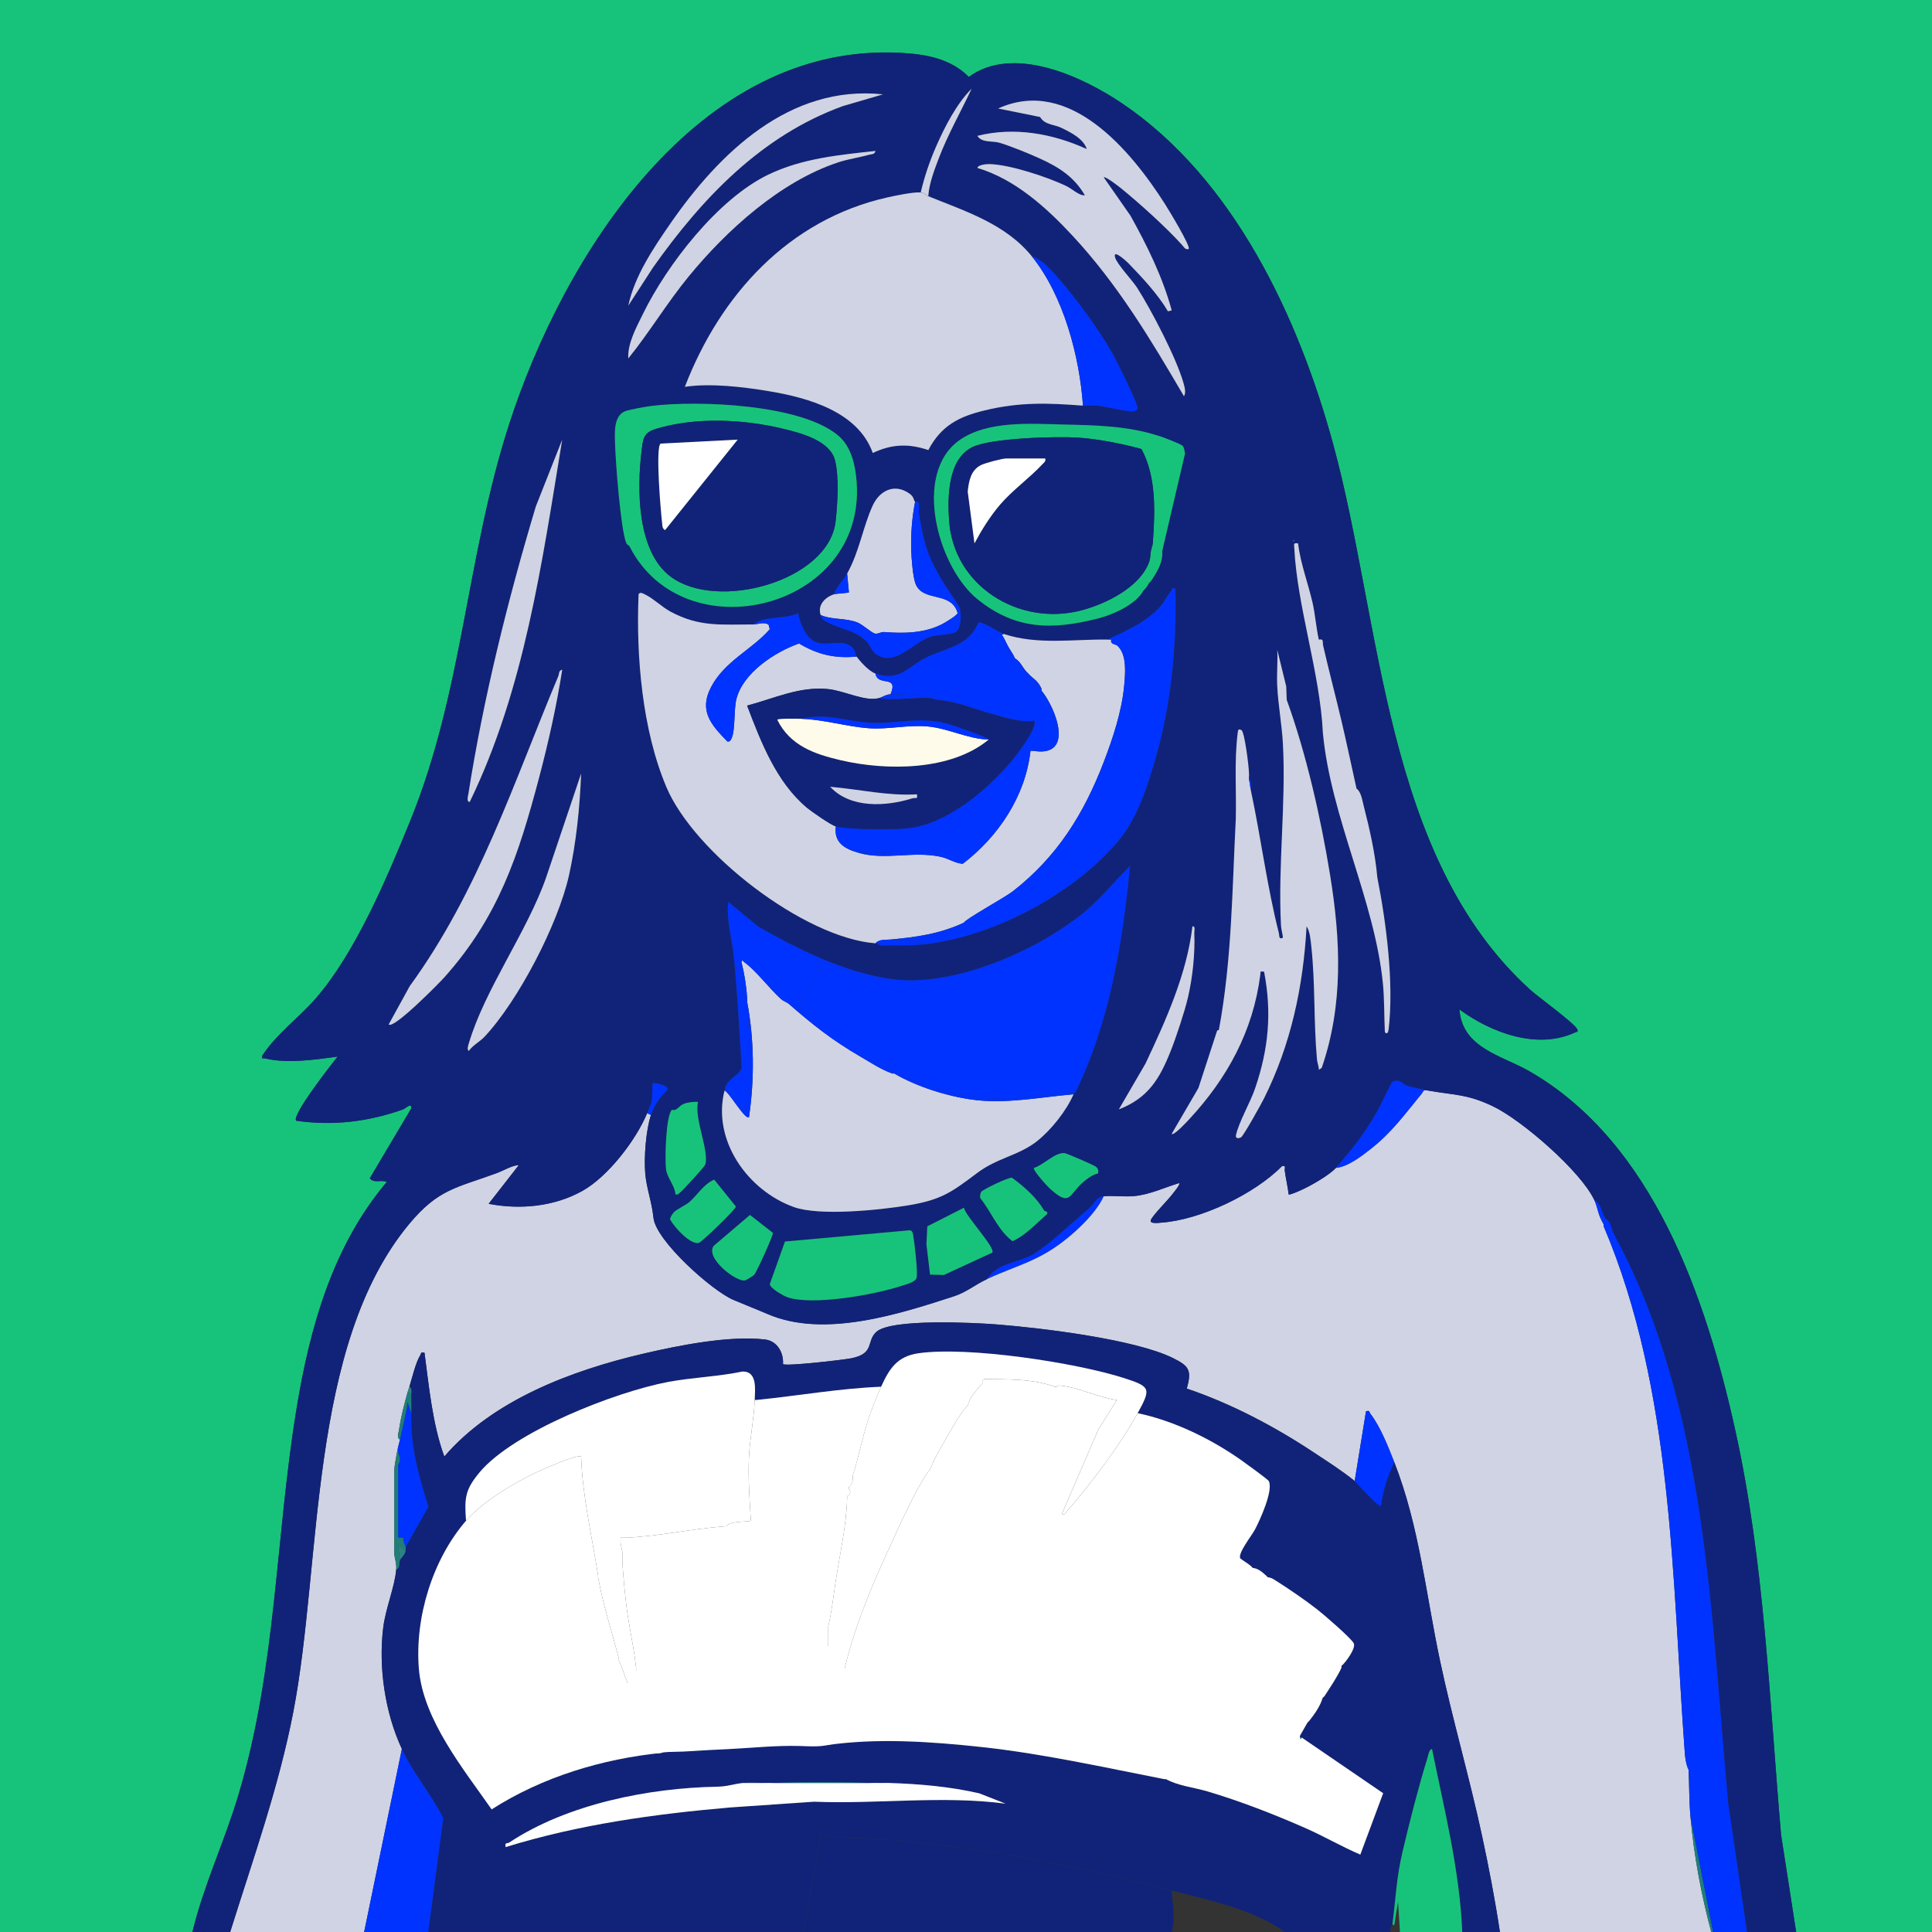<?xml version="1.0" encoding="UTF-8"?><svg id="a" xmlns="http://www.w3.org/2000/svg" width="800" height="800" viewBox="0 0 800 800"><rect x="0" y="0" width="800" height="800" fill="#333333" stroke="none"/><path d="M79.69,800H0V0h800v800h-56.25l-6.24-40.24c-4.89-56.09-6.81-112.64-19-167.72-12.1-54.65-33.96-118.96-85.15-148.44-11.48-6.61-27.86-9.55-29.05-25.64,13.02,9.56,32.14,16.84,47.84,9.55.59-.27,1.49-.12.97-1.33-1.03-2.39-16.25-13.42-19.54-16.41-60.45-54.89-61.43-151.85-81.46-225.57-14.27-52.5-41.11-110.11-87.49-141.42-16.62-11.22-45.11-24.38-63.47-10.94-7.53-7.62-17.79-9.4-28.12-9.97-84.27-4.61-139.85,84.3-162.31,154.08-17.65,54.84-18.99,110.09-40.83,163.85-9.49,23.35-22.63,54.56-39.03,73.47-7.11,8.2-16.24,14.68-22.27,23.83-.26,1.73.26.91,1.17,1.14,9.07,2.24,20.89.5,30.07-.75-2.42,2.93-19.24,24.45-17.19,26.55,15.16,2.21,29.82.43,44.18-4.65,1.25-.44,3.65-3.14,3.47-.44l-17.16,28.92c1.69,2.29,4.81.43,7.01,1.55-22.35,26.46-31.85,60.19-37.36,93.88-8.82,53.89-8.24,107.17-24.14,160.23-5.7,19-14.32,37.16-18.96,56.43Z" fill="#17c37b"/><path d="M457.03,495.31c-2.3,5.28-7.71,10.98-12.09,14.86-13.34,11.84-21.38,12.72-36.35,19.51,4.54-7.14,13.02-6.64,19.5-10.58s16.39-13.41,22.7-18.71c2.77-2.33,2.85-4.77,6.24-5.09Z" fill="#03f"/><path d="M591.41,451.56c10.86,1.92,16.09,1.39,26.73,6.47,12.04,5.75,36.41,26.89,42.02,38.84.98,2.08,1.5,4.95,2.34,7.03.42,1.03,1.02,2.15,1.56,3.12v.78c28.88,68.06,28.19,145.41,33.6,218.35.14,1.89.63,5,1.55,6.65.3,6.5.19,12.91.78,19.53,1.44,16.16,4.43,32.02,8.59,47.66h-87.5c-2.02-13.35-4.57-26.66-7.41-39.85-5.22-24.27-12.24-48.18-17.39-72.45-5.88-27.67-8.56-55.71-18.94-82.23-2.46-6.28-5.82-14.85-9.93-20.11-.5-.64.02-1.44-1.78-.98l-4.69,28.9c-4.96-4.09-11.37-8.15-16.78-11.74-16.2-10.76-34.32-20.33-52.76-26.55,2.22-7.7.85-9.39-5.71-12.64-15.79-7.81-54.5-12.46-72.81-13.91-9.26-.73-43.91-2.52-50.02,3.09-4.25,3.91-.49,8.85-10.21,10.89-3.17.66-27.46,3.46-28.43,2.42.32-4.73-2.42-9.58-7.41-10.17-14.8-1.75-35.8,2.45-50.42,5.87-29.55,6.9-62.26,19.12-82.41,42.59-4.89-13.37-6.33-28.81-8.2-42.96-1.8-.38-1.25.19-1.76,1-1.86,2.95-3.41,9.47-4.49,13.06-.24.79-.56,1.52-.78,2.34-1.4,5.13-2.8,10.33-3.54,15.62-.17,1.19-1.1,3.13.41,3.91-.2,1.05-.57,2.08-.78,3.12-.47,2.29-1.56,7.6-1.56,9.77v34.38c0,1.49,1.02,3.9.78,6.64-.61,7.09-4.39,16.04-5.37,23.93-2.04,16.44.73,35.29,7.72,50.29l-15.62,75.78h-55.47c9.46-30.24,20.18-60.18,26.19-91.39,11.91-61.89,6.03-151.55,48.05-201.95,12.01-14.4,19.53-14.83,36.11-20.92,2.99-1.1,6.49-3.3,9.18-3.32l-12.49,16.01c12.95,2.52,27.14,1.19,38.8-5.33,10.6-5.92,22.18-20.99,26.82-32.17l1.56.78c-2.07,6.31-2.89,17.24-2.37,23.86s2.74,11.83,3.42,18.61c.97,9.56,24.28,30.26,33.03,34,4.89,2.09,9.48,3.85,14.36,5.95,23.24,9.97,54.05.07,76.98-7.38,5.33-1.73,8.96-4.95,13.64-7.07,14.97-6.79,23-7.67,36.35-19.51,4.38-3.88,9.79-9.59,12.09-14.86,4.12-.38,8.59.33,12.8-.09,6.42-.65,12.37-3.53,18.45-5.37.61.56-2.25,3.85-2.81,4.6-1.88,2.52-8.04,8.62-8.9,10.64-.79,1.85,3.41,1.21,4.28,1.15,16.25-1.12,38.6-11.8,50.02-23.42,1.85-.33.98.84,1.13,1.96.43,3.31,1.23,6.45,1.6,9.75.39.4,4.1-1.31,4.96-1.68,4.09-1.77,12.14-6.46,14.57-9.26,4.9-.4,10.55-4.78,14.44-7.83,8.74-6.84,14.13-14.41,21-22.76.94-1.14.59-1.94,2.84-1.44Z" fill="#cfd3e4"/><path d="M700,752.34l9.38,47.66h-.78c-4.17-15.63-7.15-31.5-8.59-47.66Z" fill="#207e7a"/><path d="M715.64,746.47c-7.18-77.61-8.83-163.15-46.11-233.19-.52-.97-1.05-2.11-1.56-3.12-.86-1.7-.88-4.52-3.12-5.47-.23-.53-.55-1.03-.78-1.56-.97-2.19-1.54-5.13-3.91-6.25.98,2.08,1.5,4.95,2.34,7.03.42,1.03,1.02,2.15,1.56,3.12v.78c28.88,68.06,28.19,145.41,33.61,218.35.14,1.89.63,5,1.55,6.65.3,6.5.19,12.91.78,19.53l9.38,47.66h14.06l-7.8-53.53Z" fill="#03f"/><path d="M169.53,574.22c1.08-3.59,2.63-10.11,4.49-13.06.5-.8-.04-1.37,1.76-1,1.88,14.15,3.31,29.59,8.2,42.96,20.15-23.46,52.86-35.69,82.41-42.59,14.62-3.41,35.62-7.61,50.42-5.87,4.99.59,7.73,5.44,7.41,10.17.98,1.04,25.26-1.76,28.43-2.42,9.72-2.04,5.95-6.98,10.21-10.89,6.11-5.62,40.76-3.82,50.02-3.09,18.31,1.45,57.02,6.1,72.81,13.91,6.56,3.25,7.93,4.93,5.71,12.64,18.44,6.21,36.56,15.79,52.76,26.55,5.41,3.59,11.82,7.65,16.78,11.74.77.63,10.04,11.26,10.93,10.16.77-6.2,2.74-12.4,5.48-17.97,10.39,26.52,13.07,54.56,18.94,82.23,5.15,24.27,12.17,48.18,17.39,72.45,2.84,13.2,5.39,26.5,7.41,39.85h-15.62c-1.06-25.76-7.45-50.68-12.51-75.78-1.25.17-1.62,2.83-1.95,3.9-3.67,11.9-7.3,26.1-10.17,38.27-2.72,11.54-2.83,19.39-4.29,30.48-.07.51-1.4,1.88-.78,3.12h-43.75c-13.44-9.56-31.05-13-46.88-17.19-38.3-10.14-78.01-17.66-117.58-21.09-9.22-.8-18.62-.3-27.72-1.57l-7.03,39.85h-155.47l6.21-47.22c-5.03-9.82-12.48-18.54-17.14-28.56-6.98-15.01-9.76-33.86-7.72-50.29.98-7.89,4.76-16.84,5.37-23.93,1.72-.77,1.13-2.94,1.56-3.91.46-1.02,2.08-2.39,2.34-3.91.07-.44.03-1.09,0-1.56l9.43-16.76c-4.01-12.5-7.55-25.45-7.08-38.71-.04-2.6.05-5.22,0-7.81-.02-1.03.39-2.58-.78-3.12ZM364.84,574.22c-17.24.68-34.39,3.75-51.56,5.47h-.78c.14-4.36,1.2-11.93-5.07-11.79-10.16,2.14-20.73,2.42-30.9,4.34-21.64,4.09-63.99,20.55-78.07,37.55-5.87,7.08-6.19,10.49-5.49,19.9-13.93,16.11-21.25,40.16-19.52,61.32,1.73,21.07,18.48,41.48,30.12,58.2,21.03-13.46,45.83-20.94,70.65-23.43l-7.03-32.02c12.67-3.55,25.67-6.2,38.77-7.72,12.14-1.41,23.25-1.66,35.45-1.66h1.56c.07,5.63-.35,11.64,0,17.19-.73,3.46-1.5,8.6-1.59,12.07-.08,3.06-.16,6.09.82,9.02,20.96-3.08,43.36-1.5,64.44.78,25.49,2.77,50.32,8.36,75.4,13.27.25.05.53-.05.78,0,5.07,2.8,11.5,3.4,17.19,5.08,13.41,3.97,27.83,9.58,40.63,15.23,7.64,3.37,14.96,7.65,22.65,10.94l9.46-25.41-33.67-23.03h-.78v-.78l3.12-5.47c.21-.26.53-.47.78-.78,2.17-2.76,4.47-5.96,5.47-9.38.19-.28.59-.49.78-.78,2.38-3.66,5.19-7.79,7.03-11.72.1-.21-.1-.57,0-.78,1.82-1.53,6.04-7.33,5.11-9.35-.93-2.03-12.56-12.06-15.11-14.04-4.71-3.67-11.85-8.61-16.94-11.79-1.12-.7-2.14-1.48-3.54-1.53-.27-.23-.51-.53-.78-.78-1.61-1.44-3.19-2.86-5.47-3.12-.28-.23-.51-.54-.78-.78-1.16-1.03-4.2-2.89-4.34-3.11-1.29-1.99,4.74-9.51,6.04-11.99,2.08-3.96,7.67-16.18,5.73-20.06-.34-.68-9.53-7.34-11.09-8.44-12.58-8.92-28.08-16.53-43.21-19.68,5.51-10.1,5.46-10.95-5.46-14.46-20.11-6.48-64.93-13.29-85.35-10.33-8.89,1.29-12.06,6.48-15.44,13.86ZM318.75,738.28c-3.53.07-7.51-.32-10.94,0-4.06.38-6.33,1.48-10.94,1.56-28.17.52-61.82,7.12-85.94,23.07-.9.6-2.02-.2-1.55,1.93,30.16-9.35,61.54-13.69,92.96-16.41l34.73-2.38c26.53,1.05,52.95-2.65,79.33.81l-10.93-4.29c-12.35-2.82-24.85-3.89-37.5-4.29-2.08-.07-4.17.04-6.25,0h-42.97Z" fill="#112378"/><path d="M485.16,782.81c.36,5.79,1.63,11.43,0,17.19h-152.34l7.03-39.85c9.11,1.27,18.5.77,27.72,1.57,39.57,3.42,79.28,10.95,117.58,21.09Z" fill="#112378"/><path d="M177.34,800h-26.56l15.62-75.78c4.66,10.02,12.11,18.73,17.14,28.56l-6.21,47.22Z" fill="#03f"/><path d="M605.47,800h-25.78l-.79-12.5-1.58,9.75-.76-.38c1.46-11.09,1.56-18.94,4.29-30.48,2.87-12.17,6.5-26.37,10.17-38.27.33-1.07.69-3.74,1.95-3.9,5.06,25.1,11.45,50.02,12.51,75.78Z" fill="#17c37b"/><path d="M170.31,585.16c-.47,13.26,3.07,26.21,7.08,38.71l-9.43,16.76c-.03-.49-1.31-2.51-.89-3.84l-2.23-.06v-30.08c0-.22.73-1.07.74-2.23.02-1.44-1.25-3.43-.74-5.19.22-1.05.58-2.07.78-3.12.97-5.18,2.59-10.34,3.13-15.62l1.55,4.68Z" fill="#03f"/><path d="M560.94,613.28l4.69-28.9c1.8-.45,1.29.35,1.78.98,4.11,5.25,7.47,13.83,9.93,20.11-2.73,5.57-4.71,11.77-5.48,17.97-.89,1.11-10.16-9.52-10.93-10.16Z" fill="#03f"/><path d="M164.84,599.22c-.51,1.76.76,3.75.74,5.19-.01,1.16-.74,2.01-.74,2.23v30.08l2.23.06c-.42,1.33.86,3.35.89,3.84s.07,1.12,0,1.56l-3.12-2.34.77,6.25c-.43.97.16,3.14-1.56,3.91.24-2.74-.78-5.15-.78-6.64v-34.38c0-2.16,1.09-7.48,1.56-9.77Z" fill="#207e7a"/><path d="M170.31,577.34c.05,2.6-.04,5.21,0,7.81l-1.55-4.68c-.54,5.28-2.16,10.44-3.13,15.62-1.51-.78-.58-2.72-.41-3.91.73-5.29,2.14-10.49,3.54-15.62l1.56.78Z" fill="#207e7a"/><path d="M170.31,577.34l-1.56-.78c.22-.82.55-1.56.78-2.34,1.17.54.76,2.1.78,3.12Z" fill="#2c8284"/><path d="M312.5,579.69c-.24,7.66-2.05,16.16-2.38,23.8-.37,8.76.25,17.49.8,26.19-.54.53-9.05,0-10.15,2.35-.26.02-.52-.02-.78,0-13.55,1-27.05,4.08-40.62,4.69-.26.01-.52-.01-.78,0-.52.03-1.04-.04-1.56,0-.44,2.42.67,4.71.78,7.04.07,1.55-.11,3.14,0,4.69.39,5.48.9,10.96,1.56,16.41.97,8.03,2.84,15.92,3.81,23.93.7,5.81.52,11.74,1.66,17.48-4.46-5.4-5.76-12.49-8.59-18.75-.06-.24.06-.54,0-.78-2.89-11.16-6.54-22.19-8.59-33.59-.04-.25.04-.53,0-.78-2.56-16.32-6.47-32.66-7.03-49.22-1.22-1.21-15.61,5.16-17.97,6.25-9.82,4.57-22.83,12.38-29.69,20.31-.7-9.41-.38-12.81,5.49-19.9,14.08-17,56.44-33.46,78.07-37.55,10.17-1.92,20.74-2.2,30.9-4.34,6.26-.14,5.21,7.43,5.07,11.79Z" fill="#fff"/><path d="M471.09,585.16c-7.21,13.2-19.4,29.21-29.29,40.64-.34.4-1.72,2.3-1.96.77l14.91-34.54,7.74-12.34c-7.6-.95-15.91-5.26-23.47-5.96-1.18-.11-1.45.49-1.53.48-.26-.03-.52.03-.78,0-8.97-3.37-19.63-3.03-29.2-3.16-.94.15-.35,1.45-.49,1.6-.25.27-.54.49-.78.78-2.16,2.57-4.78,5.18-5.47,8.59-.26.26-.52.52-.78.78-2.56,2.52-7.45,11.5-9.51,15.1s-4.04,6.89-5.33,10.68c-.19.27-.57.48-.78.78-5.29,7.57-11.73,21.97-15.76,30.72-11.12,24.14-21.35,49.33-22.52,76.31-1.73-.63-2.98-12.48-3.12-14.84-.35-5.54.07-11.56,0-17.19-.03-2.6-.03-5.22,0-7.81.01-1.04-.02-2.08,0-3.12,1.44-6.03,2.09-12.32,3.03-18.46,1.71-11.23,4.48-23.15,4.78-34.67,0-.26,0-.52,0-.78,2.35-1.28.78-2.77.78-3.12,0-.26.02-.52,0-.78,1.09-.72,1.48-1.89,1.56-3.12.04-.52-.02-1.04,0-1.56,2.39-7.44,3.84-15.22,6.25-22.66,1.46-4.5,3.5-9.77,5.47-14.06,3.38-7.38,6.55-12.57,15.44-13.86,20.42-2.96,65.24,3.86,85.35,10.33,10.92,3.52,10.97,4.36,5.46,14.46Z" fill="#fff"/><path d="M405.47,742.57c-12.35-2.82-24.85-3.89-37.5-4.29h-60.16c-4.06.38-6.33,1.48-10.94,1.56-28.17.52-61.82,7.12-85.94,23.07-.9.6-2.02-.2-1.55,1.93,30.16-9.35,61.54-13.69,92.96-16.41l34.73-2.38c26.53,1.05,52.95-2.65,79.33.81l-10.93-4.29Z" fill="#fff"/><path d="M318.75,738.28c14.1-.3,28.87-.3,42.97,0,2.08.04,4.17-.07,6.25,0h-60.16c3.42-.32,7.4.07,10.94,0Z" fill="#31878a"/><path d="M361.72,738.28c-14.1-.3-28.87-.3-42.97,0h42.97Z" fill="#2c8284"/><path d="M165.62,646.09l-.77-6.25,3.12,2.34c-.26,1.51-1.89,2.88-2.34,3.91Z" fill="#2c8284"/><polygon points="538.28 719.53 539.06 719.53 538.67 720.3 538.28 719.53" fill="#17c37b"/><path d="M539.06,719.53l-.39.77-.39-.77v-.78l3.12-5.47c.21-.26.54-.47.78-.78,2.17-2.76,4.47-5.96,5.47-9.38.19-.28.59-.49.78-.78,2.38-3.66,5.19-7.79,7.03-11.72.1-.21-.1-.57,0-.78,1.82-1.53,6.04-7.33,5.11-9.35-.93-2.03-12.56-12.06-15.11-14.04-4.71-3.67-11.85-8.61-16.94-11.79-1.12-.7-2.14-1.48-3.54-1.53-.27-.23-.51-.53-.78-.78-1.61-1.44-3.19-2.86-5.47-3.12-.28-.23-.51-.54-.78-.78-1.16-1.03-4.2-2.89-4.34-3.11-1.29-1.99,4.74-9.51,6.04-11.99,2.08-3.96,7.67-16.18,5.73-20.06-.34-.68-9.53-7.34-11.09-8.44-12.58-8.92-28.08-16.53-43.21-19.68-7.21,13.2-19.4,29.21-29.29,40.64-.34.4-1.72,2.3-1.96.77l14.91-34.54,7.74-12.34c-7.6-.95-15.91-5.26-23.47-5.96-1.18-.11-1.45.49-1.53.48-.26-.03-.52.03-.78,0-8.97-3.37-19.63-3.03-29.2-3.16-.94.15-.35,1.45-.49,1.6-.25.27-.54.49-.78.78-2.16,2.57-4.78,5.18-5.47,8.59-.26.26-.52.52-.78.78-2.56,2.52-7.45,11.5-9.51,15.1-1.97,3.45-4.04,6.89-5.33,10.68-.19.27-.57.48-.78.78-5.29,7.57-11.73,21.97-15.76,30.72-11.12,24.14-21.35,49.33-22.52,76.31-1.73-.63-2.98-12.48-3.12-14.84-.73,3.46-1.5,8.6-1.59,12.07-.08,3.06-.16,6.09.82,9.02,20.96-3.08,43.36-1.5,64.44.78,25.49,2.77,50.32,8.36,75.4,13.27.25.05.53-.05.78,0,5.07,2.8,11.5,3.4,17.19,5.08,13.41,3.97,27.83,9.58,40.63,15.23,7.64,3.37,14.96,7.65,22.65,10.94l9.46-25.41-33.67-23.03ZM555.67,688.65c-.03.26-.05.5-.08.7.03-.2.05-.44.08-.7ZM473.05,726.44c-.12-.05-.24-.08-.38-.08h0c.13,0,.26.03.38.08ZM471.49,713.16c-.12-.05-.24-.08-.38-.08h0c.13,0,.26.03.38.08ZM457.42,728.78c-.12-.05-.24-.08-.38-.08h0c.13,0,.26.03.38.08ZM456.08,729.67c0-.27.11-.51.28-.68-.17.17-.28.42-.28.68s.11.51.28.68c-.17-.17-.28-.42-.28-.68ZM457.05,730.64h0c.13,0,.26-.03.38-.08-.12.05-.24.08-.38.08ZM468.38,728.84c.16,0,.29.02.36.07-.07-.05-.2-.08-.36-.07ZM470.15,714.05c0-.27.11-.51.28-.68-.17.17-.28.42-.28.68s.11.51.28.68c-.17-.17-.28-.42-.28-.68ZM471.11,715.01h0c.13,0,.26-.03.38-.08-.12.05-.24.08-.38.08ZM471.71,727.33c0-.27.11-.51.28-.68-.17.17-.28.42-.28.68s.11.51.28.68c-.17-.17-.28-.42-.28-.68ZM472.67,728.29h0c.13,0,.26-.03.38-.08-.12.05-.24.08-.38.08ZM476.82,725.42c.44.2.92.34,1.44.42-.52-.07-1-.22-1.44-.42ZM505.08,665.5c-.12-.05-.24-.08-.38-.08h0c.13,0,.26.03.38.08ZM501.17,663.94c-.12-.05-.24-.08-.38-.08h0c.13,0,.26.03.38.08ZM496.49,687.38c-.12-.05-.24-.08-.38-.08h0c.13,0,.26.03.38.08ZM488.63,693.76h0s.6,1.17.6,1.17l-.6-1.17ZM495.15,688.27c0-.27.11-.51.28-.68-.17.17-.28.42-.28.68s.11.51.28.68c-.17-.17-.28-.42-.28-.68ZM496.11,689.23h0c.13,0,.26-.03.38-.08-.12.05-.24.08-.38.08ZM497.45,681.13c.32.04.67-.03,1.01-.24-.34.21-.69.28-1.01.24ZM499.83,664.83c0-.27.11-.51.28-.68-.17.17-.28.42-.28.68s.11.51.28.68c-.17-.17-.28-.42-.28-.68ZM500.8,665.79h0c.13,0,.26-.03.38-.08-.12.05-.24.08-.38.08ZM503.74,666.39c0-.27.11-.51.28-.68-.17.17-.28.42-.28.68s.11.51.28.68c-.17-.17-.28-.42-.28-.68ZM504.7,667.35h0c.13,0,.26-.03.38-.08-.12.05-.24.08-.38.08Z" fill="#fff"/><path d="M364.84,574.22c-17.24.68-34.39,3.75-51.56,5.47h-.78c-.24,7.66-2.05,16.16-2.38,23.8-.37,8.76.25,17.49.8,26.19-.54.53-9.05,0-10.15,2.35-.26.02-.52-.02-.78,0-13.55,1-27.05,4.08-40.62,4.69-.26.01-.52-.01-.78,0-.52.03-1.04-.04-1.56,0-.44,2.42.67,4.71.78,7.04.07,1.55-.11,3.14,0,4.69.39,5.48.9,10.96,1.56,16.41.97,8.03,2.84,15.92,3.81,23.93.7,5.81.52,11.74,1.66,17.48-4.46-5.4-5.76-12.49-8.59-18.75-.06-.24.06-.54,0-.78-2.89-11.16-6.54-22.19-8.59-33.59-.04-.25.04-.53,0-.78-2.56-16.32-6.47-32.66-7.03-49.22-1.22-1.21-15.61,5.16-17.97,6.25-9.82,4.57-22.83,12.38-29.69,20.31-13.93,16.11-21.25,40.16-19.52,61.32,1.73,21.07,18.48,41.48,30.12,58.2,21.03-13.46,45.83-20.94,70.65-23.43l-7.03-32.02c12.67-3.55,25.67-6.2,38.77-7.72,12.14-1.41,23.25-1.66,35.45-1.66h1.56c-.03-2.6-.03-5.22,0-7.81.01-1.04-.02-2.08,0-3.12,1.44-6.03,2.09-12.32,3.03-18.46,1.71-11.23,4.48-23.15,4.78-34.67,0-.26,0-.52,0-.78,2.35-1.28.78-2.78.78-3.12,0-.26.02-.52,0-.78,1.09-.72,1.48-1.89,1.56-3.12.04-.52-.02-1.04,0-1.56,2.39-7.44,3.84-15.22,6.25-22.66,1.46-4.5,3.5-9.77,5.47-14.06Z" fill="#fff"/><path d="M79.69,800c4.64-19.28,13.26-37.43,18.96-56.43,15.9-53.07,15.32-106.35,24.14-160.23,5.52-33.69,15.01-67.42,37.36-93.88-2.2-1.12-5.31.74-7.01-1.55l17.16-28.92c.18-2.71-2.22,0-3.47.44-14.36,5.08-29.02,6.86-44.18,4.65-2.05-2.1,14.77-23.62,17.19-26.55-9.18,1.26-21,2.99-30.07.75-.91-.22-1.42.59-1.17-1.14,6.02-9.15,15.15-15.63,22.27-23.83,16.4-18.91,29.54-50.12,39.03-73.47,21.84-53.76,23.18-109.02,40.83-163.85,22.46-69.78,78.04-158.69,162.31-154.08,10.33.57,20.59,2.35,28.12,9.97,18.36-13.44,46.85-.28,63.47,10.94,46.38,31.3,73.22,88.91,87.49,141.42,20.04,73.72,21.02,170.68,81.46,225.57,3.29,2.98,18.5,14.02,19.54,16.41.52,1.21-.38,1.06-.97,1.33-15.71,7.28-34.83,0-47.84-9.55,1.2,16.09,17.57,19.02,29.05,25.64,51.19,29.49,73.05,93.79,85.15,148.44,12.19,55.08,14.1,111.63,19,167.72l6.24,40.24h-20.31l-7.8-53.53c-7.18-77.61-8.83-163.15-46.11-233.19-.52-.97-1.05-2.11-1.56-3.12-.86-1.7-.88-4.52-3.12-5.47-.23-.53-.55-1.03-.78-1.56-.97-2.19-1.54-5.13-3.91-6.25-5.61-11.95-29.98-33.09-42.02-38.84-10.64-5.08-15.87-4.56-26.73-6.47-2.15-.38-6.44-1.34-8.64-1.91-1.76-.46-3.34-3.39-6.23-1.62-.57.35-5.06,10.07-6.1,11.87-5.68,9.81-10.01,15.27-17.32,23.69-2.43,2.8-10.47,7.49-14.57,9.26-.85.37-4.57,2.08-4.96,1.68-.37-3.3-1.16-6.43-1.6-9.75-.15-1.12.72-2.3-1.13-1.96-11.42,11.62-33.78,22.29-50.02,23.42-.87.06-5.07.7-4.28-1.15.86-2.02,7.02-8.12,8.9-10.64.56-.75,3.42-4.04,2.81-4.6-6.08,1.84-12.03,4.72-18.45,5.37-4.2.42-8.68-.29-12.8.09-3.39.32-3.47,2.76-6.24,5.09-6.31,5.3-16.25,14.78-22.7,18.71s-14.95,3.44-19.5,10.58c-4.67,2.12-8.3,5.34-13.64,7.07-22.93,7.45-53.74,17.35-76.98,7.38-4.89-2.1-9.47-3.86-14.36-5.95-8.75-3.74-32.06-24.44-33.03-34-.69-6.77-2.92-12.18-3.42-18.61s.3-17.55,2.37-23.86c1.32-4.02,3.58-7.32,6.53-10.09,1.97-1.85-3.83-3.17-5.75-3.19-.29.3-.13,6.89-.64,8.27-.36.97-1.29,3.22-1.71,4.23-4.64,11.17-16.22,26.24-26.82,32.17-11.67,6.52-25.86,7.85-38.8,5.33l12.49-16.01c-2.69.02-6.19,2.22-9.18,3.32-16.58,6.09-24.1,6.52-36.11,20.92-42.02,50.4-36.14,140.06-48.05,201.95-6.01,31.21-16.73,61.15-26.19,91.39h-15.62ZM384.38,81.25c.33-5.12,2.47-10.78,4.31-15.61,3.79-9.94,9.13-19.32,13.65-28.92-6.21,6.16-11.19,15.86-14.72,23.94-2.65,6.05-4.87,12.59-6.36,19.03-2.8-.31-10.81,1.37-13.94,2.08-40.82,9.22-69.1,40.44-83.71,78.39,10.64-1.56,23.75-.01,34.55,1.77,16.36,2.71,37.13,8.46,43.26,25.63,7.79-3.7,14.82-3.99,23-1.21,5.31-10.11,12.68-13.87,23.4-16.44,14.51-3.48,26.07-3.07,40.63-1.95,1.93.15,3.91-.18,5.85,0,3.56.34,12.31,2.61,14.87,2.36.78-.08,1.72-.52,1.89-1.25.35-1.47-8.71-19.72-10.25-22.46-5.7-10.11-15.23-23.13-22.89-31.8-2.53-2.86-6.87-7.87-10.57-8.57-10.92-13.59-27.85-18.85-42.97-25ZM365.62,39.07c-38.72-4.1-67.87,24.36-88.13,53.65-7.08,10.23-14.69,21.56-17.32,33.84l10.29-15.87c20.26-28.62,44.82-54.52,78.56-66.76l16.61-4.86ZM492.18,103.12c.99-1.04-8.45-16.52-9.83-18.68-14.1-22.12-39.62-52.91-69.06-39.52l17.38,3.52c1.91,3.29,5.7,2.98,8.92,4.54,3.79,1.84,9.05,4.45,10.4,8.73-14.08-6.42-30.08-9.31-45.31-5.46,1.89,2.98,6.2,1.96,9.24,2.87,4.57,1.36,12.41,4.57,16.84,6.6,7.85,3.6,13.97,7.49,18.45,15.14-2.32.26-5.27-2.69-7.82-3.9-7.84-3.72-23.15-8.81-31.67-9.02-1.05-.03-4.7.22-5.04,1.58,15.53,4.62,28.58,16.39,39.46,28.12,18.73,20.19,32.24,42.77,46.09,66.41.94-1.46.29-3.76-.15-5.32-2.83-10.21-13.28-30.25-19.15-39.45-2.01-3.15-8.38-9.83-9.21-12.66-1.14-3.88,4.91,1.75,5.48,2.34,5.72,5.89,12.3,12.94,16.4,19.94l1.56-.4c-3.77-13.83-10.14-26.71-17.07-39.19l-11.07-15.88c.64-.63,6.46,3.95,7.39,4.71,7.64,6.23,18.63,16.16,25.09,23.34.79.87,1.17,1.95,2.66,1.63ZM362.5,62.51c-15.3,1.69-30.39,3.07-44.44,9.85-20.79,10.04-41.75,37.09-51.8,57.58-2.74,5.59-6.47,12.3-6.1,18.5,8.76-10.84,16.1-23.1,25.01-33.96,15.75-19.19,38.03-39.42,62.08-47.3,4.34-1.42,8.42-1.89,12.55-3.07,1.06-.3,2.42-.09,2.7-1.59ZM260.6,226.11c22.66,44.79,98.03,26.13,94.12-26.53-.5-6.76-2.14-14.5-7.47-19.09-15.28-13.16-58-14.76-77.24-12.43-2.29.28-9.23,1.5-11.08,2.2-4.83,1.85-4.38,8.71-4.27,12.98.2,7.72,2.29,35.43,4.6,41.46.39,1.01,1.19,1.12,1.34,1.41ZM473.44,244.53c.3-.22.51-.54.78-.78,1.51-1.36,1.14-1.81,1.56-2.34.22-.28.58-.49.78-.78,2.52-3.72,5.05-7.69,4.69-12.5l9.41-40.22c-.14-1.07-.25-2.54-1.01-3.33-.65-.68-8.76-3.87-9.95-4.1-12.9-4.17-26.03-4.37-39.44-4.69s-31.25-1.68-42.84,6.4c-19.73,13.76-9.11,52.57,7.27,65.88,15.78,12.82,31.04,12.89,50.18,7.98,6.11-1.57,15.61-5.82,18.58-11.5ZM194.52,332.03c22.7-46.82,29.91-99.07,38.28-149.99l-10.94,27.72c-11.61,38.71-21.61,78.94-27.91,118.96-.13.84-.91,3.44.57,3.31ZM350.78,237.5c-1.5,2.68-4.5,5.51-5.47,8.59-3.84,1.29-6.89,4.59-5.47,8.59.77,2.16,1.09,2.05,3.39,3.25,5.34,2.8,11.15,3.08,15.68,7.76,1.35,1.4,1.92,3.72,3.61,4.99,7.83,5.85,15.39-4.64,22.65-7.01,3.13-1.02,9.33-.68,10.97-2.31,1.97-1.96,1.96-7.31,1.17-9.85-.23-.75-5.59-8.46-6.71-10.31-6.33-10.44-8.05-15.94-10.04-28.42-.24-1.51.21-3.3-.07-4.48-.21-.87-1.52-.42-1.59-.51-.76-1.01-.38-2.08-2.38-3.48-6.16-4.32-12.33-1.22-15.19,5.06-4.07,8.95-5.51,19.07-10.56,28.11ZM535.55,223.44v.78c.51-.26.51-.52,0-.78ZM546.09,264.84c-1.06-4.68-1.53-10.58-2.54-15.04-1.87-8.28-5.02-16.32-6.06-24.81-2.01-.29-1.64.31-1.55,1.94,1.2,24.23,10.66,51.76,11.83,76.47,3.26,35.01,21.54,69.63,24.88,104.03.61,6.32.49,13.52.79,19.91.93,1.23,1.43.02,1.56-1.15,2.24-19.03-.96-44.06-4.69-62.91-.85-9.83-3.23-20.25-5.7-29.85-.54-2.09-1.02-5.63-2.9-6.87-2.1-9.36-4.05-18.82-6.25-28.12-2.45-10.39-5.2-20.71-7.58-31.13-.32-1.38.41-2.92-1.79-2.46ZM458.59,264.84c-14.01-.23-28.96,2.33-42.97-2.34-2.2-.73-8.47-5.06-10.44-4.75-4.39,10.29-13.92,10.53-22.11,14.77-7.27,3.76-10.69,9.84-20.57,6.38-2.64-.93-6.13-4.76-7.81-7.03-.3-.41-.37-1.99-1.2-3.08-3.24-4.28-9.1-1.76-13.98-2.44-5.34-.75-8.11-7.69-9.04-12.45-5.86,2.74-13.79.93-18.74,4.69-13.04,0-22.22,1.11-34.12-5.33-3.44-1.86-7.02-5.37-10.24-6.95-.78-.38-2.27-1.4-2.93-.25-1.07,25.58,1.47,56.14,11.54,79.92,11.52,27.19,56.98,62.37,86.53,64.64.26.02.52-.02.78,0,.81,1.3,2.97.78,4.29.79,6.45.08,12.1.12,18.37-.79,27.63-4.05,58.89-20.86,76.96-42.18,7.99-9.43,11.99-22.01,15.43-33.79,6.71-22.97,8.94-46.98,8.38-70.9-1.82-.49-1.31.43-1.79.99-1.68,1.95-2.79,4.51-4.48,6.41-5.81,6.54-14.15,10.04-21.86,13.69ZM531.25,388.28c-1.81.96-1.45-.95-1.67-1.81-4.87-19.12-7.49-39.83-11.61-59.12-.11-1.47.6-3.81-.78-4.69-.14-.68.12-1.62,0-2.34,0-2.57-1.8-17.24-3.12-17.97s-1.41-.04-1.56,1.16c-1.47,11.76-.5,23.72-.78,35.56-1.51,29.27-1.62,58.63-7.03,87.5-.37-.03-.62.01-.77.4l-7.68,23.57-11.08,19c.86.86,6.22-4.94,7.05-5.83,15.97-17.15,26.68-36.73,29.67-60.18.18-1.41-.31-1.28,1.55-1.17,3.28,17.04,1.85,31.98-3.69,48.26-2.03,5.97-6.7,13.85-7.94,19.41-.36,1.6,1.26,1.44,2.11.89,1.1-.7,8.29-13.69,9.42-15.94,11.22-22.41,16.32-46.39,17.69-71.37,1.41,2.01,1.68,5.74,1.95,8.21,1.7,15.43.95,31.36,2.36,46.86.13,1.46.76,2.83.78,4.3l1.18-.77c9-26.05,7.86-52.87,3.5-79.7-3.87-23.83-9.87-50.29-17.97-72.66l-.22-5.64-3.69-15.06c.22,4.94-.27,9.94-.03,14.87.39,8.02,1.96,16.19,2.37,24.19,1.29,25.04-2.11,50.19-.81,75.02.09,1.73.66,3.34.81,5.05ZM160.94,424.21c2.09,2.03,20.97-17.19,23.05-19.52,22.47-25.15,30.73-50.59,39.22-82.66,3.88-14.67,7.23-29.73,9.59-44.7-1.51.24-1.23,1.7-1.63,2.66-18.47,44.04-32.93,89.08-61.51,128.34l-8.73,15.88ZM200.51,429.41c14.15-15.05,30.56-46.75,35.07-66.89,3.03-13.51,4.51-28.38,5.04-42.21l-14.46,42.95c-7.83,22.49-25.43,46.33-32.03,68.76-.24.81-.92,2.63,0,3.13,1.55-2.26,4.7-3.96,6.37-5.74ZM369.53,405.47c-19.48-2.64-38.87-12.25-55.66-21.86l-12.31-10.17c-.87,7.83,1.6,15.47,2.33,23.05,1.45,15.06,2.3,30.24,3.18,45.35-.37,3.05-4.49,4.15-6.3,7.37-.69,1.23-.5,1.22-.78,2.34-5.21,20.69,9.68,41.42,28.7,48.25,10.66,3.83,35.59,1.24,47.36-.71,13.93-2.3,18.07-5.54,28.69-13.5,8.22-6.16,17.08-7.14,24.52-12.98,5.92-4.64,12.29-12.63,15.25-19.51l.78-.78c14.17-28.76,19.54-61.94,22.65-93.75-5.98,5.77-11.27,12.51-17.59,17.95-19.35,16.62-55.12,32.41-80.84,28.93ZM491.91,413.03c1.94-8.37,2.97-18.13,2.62-26.71-.04-.95.59-2.9-.77-2.72-2.36,19.8-10.98,38.85-19.41,56.76l-11.06,19.01c12.18-4.73,16.91-12.69,21.48-24.21,2.34-5.89,5.84-16.51,7.14-22.13ZM289.06,456.25c-1.88-.04-4.08.14-5.84.8-2.32.87-2.79,3.09-4.97,2.49-2.59,2.43-2.97,20.51-2.49,24.47s3.58,6.7,3.93,10.53c1.18.32,1.29-.31,1.95-.77.98-.68,10.15-10.76,10.37-11.5,1.74-5.77-4.71-19.17-2.96-26.02ZM454.67,485.9c.22-1.24.1-1.78-.76-2.7-.53-.56-12.15-5.61-13.07-5.7-4.01-.43-8.88,5.05-12.71,6.11-.6.86,5.48,7.58,6.62,8.6,8.61,7.75,7.7,2.51,13.75-2.7,1.67-1.44,3.95-3.17,6.17-3.6ZM432.37,501.27c-3.24-5.46-8.18-9.8-13.34-13.61-1.35-.27-12.19,4.9-12.78,5.91-.3.52-.57,1.94-.34,2.54,4.63,5.79,7.26,13.22,13.34,17.83,5.36-2.36,9.88-7.37,14.32-11.24.53-1.27-.97-1.04-1.21-1.44ZM279.19,501.83c-.6.56-1.81,2.37-1.71,3.11,1.65,3.08,8.2,10.46,11.87,9.74,1.06-.21,15.37-13.92,15.37-15.08l-9-11.14c-4.4,1.95-6.74,6.13-10.16,9.2-1.31,1.17-5.12,2.99-6.37,4.17ZM399.13,500.09l-15.16,7.71-.37,7.42,1.51,12.55,5.71.16,20.06-9.26c1.42-2.01-11.19-15.22-11.76-18.59ZM312.26,527.89c1.07-1.21,7.91-16.26,7.78-17.36l-9.5-7.43-14.99,12.77c-3.81,4.96,9.52,15.29,13.05,14.29.46-.13,3.32-1.89,3.65-2.26ZM325.03,514.09l-6.27,17.6c.06,1.75,5.77,5,7.63,5.58,10.63,3.31,35.51-1.13,46.42-4.69,1.98-.65,6.14-1.56,6.71-3.44.62-2.05-.9-14.95-1.42-17.81-.16-.89-.29-1.58-1.26-1.91l-51.82,4.66Z" fill="#112378"/><path d="M326.56,415.62c9.97,8.72,18.12,15.17,29.69,21.88,4.31,2.5,8.54,5.37,13.28,7.03.23.08.55-.09.78,0,9.27,5.42,21.81,9.4,32.52,10.84,13.71,1.85,27.98-1.08,41.7-2.25-2.96,6.88-9.34,14.88-15.25,19.51-7.45,5.84-16.3,6.82-24.52,12.98-10.62,7.95-14.77,11.19-28.69,13.5-11.76,1.94-36.7,4.53-47.36.71-19.02-6.83-33.92-27.56-28.7-48.25,1.87.56,8.72,12.65,10.15,10.93,2.28-15.77,2.17-32-.78-47.65-.04-.52.03-1.05,0-1.56-.3-4.8-1.15-10.18-2.34-14.84.21-1.38.57-.44,1.17-.02,4.83,3.44,10.43,10.99,15.22,15.27,1.06.95,2.46,1.34,3.14,1.93Z" fill="#cfd3e4"/><path d="M445.31,452.34c-12.55-.09-25.31,3.23-37.88,2.33-11.61-.83-26.14-6.05-37.12-10.15-.23-.09-.55.08-.78,0-.39-2.94-5.85-3.53-8.04-4.69-.59-.31-3.33-4.49-5.24-2.34-11.57-6.7-19.71-13.15-29.69-21.88,1.99-.38,4.54,3.69,5.87,1.57,1.07-1.32-.43-3.06-.23-4.22.08-.44,4.1-5.96,5.01-7.44s3.32-1.04,1.21-5.34l1.09-1.73c1.45-.42,12.3,4.48,15,5.21,3.29.9,7.65,1.64,11.08,2.22,1.2.2,3.17,1.03,3.93-.43,25.72,3.48,61.49-12.3,80.84-28.93,6.32-5.43,11.61-12.17,17.59-17.95-3.11,31.81-8.48,64.99-22.65,93.75Z" fill="#03f"/><path d="M492.18,103.12c-1.49.32-1.87-.76-2.66-1.63-6.47-7.19-17.46-17.12-25.09-23.34-.93-.76-6.76-5.34-7.39-4.71l11.07,15.88c6.93,12.47,13.3,25.36,17.07,39.19l-1.56.4c-4.1-6.99-10.68-14.04-16.4-19.94-.57-.59-6.62-6.22-5.48-2.34.83,2.84,7.21,9.51,9.21,12.66,5.86,9.2,16.31,29.24,19.15,39.45.43,1.56,1.08,3.87.15,5.32-13.85-23.65-27.35-46.22-46.09-66.41-10.88-11.73-23.93-23.51-39.46-28.12.34-1.36,3.99-1.61,5.04-1.58,8.51.21,23.83,5.3,31.67,9.02,2.55,1.21,5.5,4.17,7.82,3.9-4.48-7.65-10.6-11.54-18.45-15.14-4.42-2.03-12.27-5.24-16.84-6.6-3.03-.9-7.35.12-9.24-2.87,15.23-3.85,31.23-.96,45.31,5.46-1.36-4.28-6.61-6.89-10.4-8.73-3.22-1.56-7.01-1.25-8.92-4.54l-17.38-3.52c29.44-13.39,54.96,17.4,69.06,39.52,1.38,2.16,10.82,17.64,9.83,18.68Z" fill="#cfd3e4"/><path d="M160.94,424.21l8.73-15.88c28.57-39.25,43.04-84.3,61.51-128.34.4-.95.12-2.42,1.63-2.66-2.35,14.97-5.71,30.03-9.59,44.7-8.49,32.07-16.75,57.5-39.22,82.66-2.08,2.33-20.96,21.55-23.05,19.52Z" fill="#cfd3e4"/><path d="M325.03,514.09l51.82-4.66c.97.33,1.1,1.01,1.26,1.91.52,2.86,2.04,15.76,1.42,17.81-.57,1.88-4.73,2.79-6.71,3.44-10.92,3.56-35.8,8-46.42,4.69-1.86-.58-7.57-3.83-7.63-5.58l6.27-17.6Z" fill="#17c37b"/><path d="M194.52,332.03c-1.48.13-.7-2.47-.57-3.31,6.3-40.03,16.31-80.25,27.91-118.96l10.94-27.72c-8.37,50.92-15.58,103.17-38.28,149.99Z" fill="#cfd3e4"/><path d="M300.78,449.22c1.8-3.22,5.93-4.32,6.3-7.37-.88-15.11-1.74-30.3-3.18-45.35-.73-7.58-3.2-15.23-2.33-23.05l12.31,10.17c16.79,9.61,36.17,19.22,55.66,21.86-.76,1.47-2.74.63-3.93.43-3.43-.58-7.78-1.32-11.08-2.22-2.69-.73-13.54-5.63-15-5.21l-1.09,1.73c2.1,4.3-.31,3.87-1.21,5.34s-4.93,7-5.01,7.44c-.21,1.16,1.3,2.9.23,4.22-1.33,2.12-3.88-1.95-5.87-1.57-.68-.59-2.08-.99-3.14-1.93-4.8-4.28-10.4-11.83-15.22-15.27-.6-.43-.97-1.37-1.17.02-3.38,3.79-.14,3.93-.01,4.43.43,1.74.47,5.43.82,7.68.23,1.45-.99,3.17,1.53,2.73.03.52-.04,1.05,0,1.56.31,4.5.66,10.39.81,15.2.13,4.06.42,27.83-1.61,29.33-3.33-.52-1.76-2.47-2.5-3.72-.65-1.1-6.05-3.64-5.3-6.44Z" fill="#03f"/><path d="M362.5,62.51c-.27,1.5-1.63,1.29-2.7,1.59-4.13,1.18-8.21,1.65-12.55,3.07-24.05,7.88-46.33,28.1-62.08,47.3-8.91,10.86-16.25,23.12-25.01,33.96-.37-6.2,3.36-12.9,6.1-18.5,10.05-20.48,31.01-47.53,51.8-57.58,14.04-6.78,29.14-8.16,44.44-9.85Z" fill="#cfd3e4"/><path d="M200.51,429.41c-1.67,1.78-4.81,3.48-6.37,5.74-.92-.49-.24-2.31,0-3.13,6.6-22.42,24.2-46.26,32.03-68.76l14.46-42.95c-.53,13.83-2.02,28.7-5.04,42.21-4.51,20.13-20.91,51.83-35.07,66.89Z" fill="#cfd3e4"/><path d="M365.62,39.07l-16.61,4.86c-33.74,12.23-58.3,38.14-78.56,66.76l-10.29,15.87c2.63-12.27,10.25-23.6,17.32-33.84,20.26-29.29,49.41-57.76,88.13-53.65Z" fill="#cfd3e4"/><path d="M399.13,500.09c.57,3.37,13.18,16.58,11.76,18.59l-20.06,9.26-5.71-.16-1.51-12.55.37-7.42,15.16-7.71Z" fill="#17c37b"/><path d="M289.06,456.25c-1.74,6.84,4.71,20.25,2.96,26.02-.22.74-9.39,10.82-10.37,11.5-.66.46-.77,1.09-1.95.77-.35-3.83-3.47-6.76-3.93-10.53-.48-3.96-.11-22.03,2.49-24.47,2.18.6,2.65-1.61,4.97-2.49,1.75-.66,3.96-.84,5.84-.8Z" fill="#17c37b"/><path d="M432.37,501.27c.24.4,1.73.17,1.21,1.44-4.44,3.87-8.96,8.88-14.32,11.24-6.09-4.6-8.71-12.04-13.34-17.83-.22-.6.04-2.03.34-2.54.58-1.01,11.43-6.18,12.78-5.91,5.16,3.81,10.1,8.15,13.34,13.61Z" fill="#17c37b"/><path d="M312.26,527.89c-.33.38-3.19,2.13-3.65,2.26-3.53,1-16.86-9.32-13.05-14.29l14.99-12.77,9.5,7.43c.12,1.1-6.71,16.16-7.78,17.36Z" fill="#17c37b"/><path d="M491.91,413.03c-1.3,5.61-4.8,16.23-7.14,22.13-4.58,11.52-9.3,19.48-21.48,24.21l11.06-19.01c8.43-17.91,17.06-36.96,19.41-56.76,1.36-.18.73,1.77.77,2.72.35,8.59-.68,18.34-2.62,26.71Z" fill="#cfd3e4"/><path d="M279.19,501.83c1.25-1.17,5.06-2.99,6.37-4.17,3.42-3.07,5.76-7.25,10.16-9.2l9,11.14c0,1.15-14.31,14.87-15.37,15.08-3.67.72-10.22-6.66-11.87-9.74-.1-.74,1.11-2.55,1.71-3.11Z" fill="#17c37b"/><path d="M591.41,451.56c-2.25-.5-1.9.3-2.84,1.44-6.88,8.35-12.27,15.92-21,22.76-3.89,3.05-9.53,7.43-14.44,7.83,7.31-8.42,11.64-13.88,17.32-23.69,1.04-1.8,5.53-11.52,6.1-11.87,2.88-1.77,4.47,1.16,6.23,1.62,2.19.57,6.49,1.53,8.64,1.91Z" fill="#03f"/><path d="M454.67,485.9c-2.22.44-4.5,2.16-6.17,3.6-6.04,5.2-5.13,10.45-13.75,2.7-1.14-1.02-7.21-7.74-6.62-8.6,3.83-1.05,8.7-6.53,12.71-6.11.92.1,12.54,5.14,13.07,5.7.86.92.98,1.46.76,2.7Z" fill="#17c37b"/><path d="M384.38,81.25c-1.02-.42-1.53-1.39-3.12-1.56,1.49-6.44,3.71-12.98,6.36-19.03,3.54-8.08,8.52-17.78,14.72-23.94-4.52,9.6-9.86,18.98-13.65,28.92-1.84,4.83-3.98,10.49-4.31,15.61Z" fill="#cfd3e4"/><path d="M445.31,452.34l-.78.78c-13.72,1.17-27.99,4.1-41.7,2.25-10.71-1.45-23.25-5.42-32.52-10.84,10.98,4.09,25.51,9.32,37.12,10.15,12.57.9,25.33-2.42,37.88-2.33Z" fill="#03f"/><path d="M267.97,460.94c.42-1.01,1.35-3.26,1.71-4.23.51-1.38.35-7.97.64-8.27,1.91.02,7.71,1.34,5.75,3.19-2.95,2.78-5.21,6.08-6.53,10.09l-1.56-.78Z" fill="#03f"/><path d="M570.31,363.28c-.85-9.83-3.23-20.25-5.7-29.85-.54-2.09-1.02-5.63-2.9-6.87-2.1-9.36-4.05-18.82-6.25-28.12-2.45-10.39-5.2-20.71-7.58-31.13-.32-1.38.41-2.92-1.79-2.46-1.06-4.68-1.53-10.58-2.54-15.04-1.87-8.28-5.02-16.32-6.06-24.81-2.01-.29-1.64.31-1.55,1.94,1.2,24.23,10.66,51.76,11.83,76.47,3.26,35.01,21.54,69.63,24.88,104.03.61,6.32.49,13.52.79,19.91.93,1.23,1.43.02,1.56-1.15,2.24-19.03-.96-44.06-4.69-62.91ZM548.62,276.29c-.29-1.3-.57-2.61-.86-3.9.28,1.29.57,2.59.86,3.9.29,1.3.58,2.61.88,3.92-.3-1.31-.59-2.62-.88-3.92ZM553.77,296.26c-.09-.31-.17-.63-.27-.93-.38-1.18-.74-2.38-1.09-3.61.35,1.23.72,2.44,1.09,3.61.1.31.18.62.27.93.09.31.18.61.31.89-.13-.28-.22-.58-.31-.89Z" fill="#cfd3e4"/><path d="M532.81,289.84l-.22-5.64-3.69-15.06c.22,4.94-.27,9.94-.03,14.87.39,8.02,1.96,16.19,2.37,24.19,1.29,25.04-2.11,50.19-.81,75.02.09,1.73.66,3.34.81,5.05-1.81.96-1.45-.95-1.67-1.81-4.87-19.12-7.49-39.83-11.61-59.12-.36-1.7-.47-3.24-.78-4.69-.14-.68.12-1.62,0-2.34,0-2.57-1.8-17.24-3.12-17.97-1.34-.73-1.41-.04-1.56,1.16-1.47,11.76-.5,23.72-.78,35.56-1.51,29.27-1.62,58.63-7.03,87.5-.37-.03-.62.01-.77.4l-7.68,23.57-11.08,18.99c.86.86,6.22-4.94,7.05-5.83,15.97-17.15,26.68-36.73,29.67-60.18.18-1.41-.31-1.28,1.55-1.17,3.28,17.04,1.85,31.98-3.69,48.26-2.03,5.97-6.7,13.85-7.94,19.41-.36,1.6,1.26,1.44,2.11.89,1.1-.7,8.29-13.69,9.42-15.94,11.22-22.41,16.32-46.39,17.69-71.37,1.41,2.01,1.68,5.74,1.95,8.21,1.7,15.43.95,31.36,2.36,46.86.13,1.46.76,2.83.78,4.3l1.18-.77c9-26.05,7.86-52.87,3.5-79.7-3.87-23.83-9.87-50.29-17.97-72.66Z" fill="#cfd3e4"/><path d="M385.94,390.62c-6.27.92-11.92.87-18.37.79-1.32-.02-3.47.5-4.29-.79,7.44.46,15.19-.34,22.66,0Z" fill="#03f"/><path d="M517.97,327.34c-.36-1.7-.47-3.24-.78-4.69,1.38.88.67,3.22.78,4.69Z" fill="#03f"/><path d="M309.38,414.84c2.95,15.65,3.06,31.89.78,47.65-1.43,1.72-8.28-10.37-10.15-10.93.28-1.12.09-1.12.78-2.34-.75,2.8,4.65,5.34,5.3,6.44.74,1.25-.83,3.2,2.5,3.72,2.03-1.5,1.74-25.27,1.61-29.33-.15-4.81-.51-10.7-.81-15.2Z" fill="#03f"/><path d="M535.55,223.44c.51.26.51.52,0,.78v-.78Z" fill="#207e7a"/><path d="M309.38,413.28c-2.53.44-1.31-1.28-1.53-2.73-.35-2.25-.39-5.94-.82-7.68-.13-.5-3.37-.64.01-4.43,1.19,4.67,2.05,10.04,2.34,14.84Z" fill="#03f"/><path d="M356.25,437.5c1.91-2.15,4.65,2.03,5.24,2.34,2.18,1.16,7.65,1.76,8.04,4.69-4.74-1.66-8.97-4.54-13.28-7.03Z" fill="#03f"/><path d="M311.72,258.59c2.12,0,4.11-1.22,6.5,0l.54,1.95c-7.53,8.62-18.71,13.16-24.37,24.08-5.06,9.74.08,15.53,6.79,22.4,1.03.23,1.44-.57,1.78-1.34,1.57-3.55.86-11.6,1.93-16.04,2.63-10.96,15.92-19.65,25.98-23.19,7.61,4.57,14.9,6.29,23.82,5.42,1.68,2.27,5.17,6.11,7.81,7.03.86,5.65,9.78.24,6.25,8.59-1.8,0-3.33,1.17-4.69,1.56-5.65,1.62-14.37-2.97-20.92-3.69-11.94-1.32-22.65,3.91-33.77,6.82,5.68,14.93,12.07,31.57,24.63,42.16,1.96,1.65,10.12,7.33,12.09,7.84-.88,6.82,3.75,9.34,9.38,10.94,11.21,3.19,22.19-.76,33.59,1.56,3.99.81,5.99,2.7,9.59,3.01,14.72-11.23,25.91-27.93,28.04-46.65.29-.39,1.2.02,1.44-.1,16.92,2.66,9.19-17.56,3.12-25-.1-.22.1-.57,0-.78-1.61-3.57-3.36-3.9-5.47-6.25-.25-.27-.53-.51-.78-.78-1.62-1.75-2.47-4.25-4.69-5.47-.3-.5-.5-1.06-.78-1.56-.76-1.35-1.51-2.32-2.34-3.91-.76-1.44-1.36-2.97-2.33-4.31l.76-.38c14.01,4.67,28.95,2.12,42.97,2.34.51,0,1.1-.08,1.56,0-.43,1.76,1.01,1.78,2.34,2.34.26.24.53.53.78.78,3.34,3.87,2.68,10.95,2.24,15.91-.94,10.54-4.72,21.93-8.49,31.74-8.26,21.48-19.25,39.11-37.58,53.43-3.25,2.54-20.07,11.78-20.23,12.97-10.11,4.71-19.62,6-30.47,7.03-2.12.2-4.61-.23-6.25,1.56-29.55-2.27-75.02-37.45-86.53-64.64-10.07-23.78-12.61-54.34-11.54-79.92.67-1.16,2.15-.13,2.93.25,3.22,1.57,6.8,5.09,10.24,6.95,11.9,6.44,21.08,5.33,34.12,5.33Z" fill="#cfd3e4"/><path d="M381.25,79.69c1.59.18,2.1,1.15,3.12,1.56,15.12,6.15,32.05,11.41,42.97,25,13.05,16.25,19.67,41.23,21.09,61.72-14.56-1.12-26.12-1.54-40.63,1.95-10.72,2.57-18.09,6.32-23.4,16.44-8.19-2.78-15.21-2.49-23,1.21-6.12-17.17-26.89-22.93-43.26-25.63-10.79-1.78-23.91-3.33-34.55-1.77,14.61-37.95,42.89-69.17,83.71-78.39,3.13-.71,11.13-2.39,13.94-2.08Z" fill="#cfd3e4"/><path d="M415.62,262.5l-.76.38c.97,1.33,1.57,2.87,2.33,4.31l-.74.43c.29,1.7,1.1,3.51,3.09,3.47.28.51.49,1.07.78,1.56.12.2-.14,1.28.44,2.29.37.64,3.25,2.92,4.24,3.17.25.27.54.51.78.78.41,2.77,2.75,5.73,5.47,6.25.1.22-.1.56,0,.78,1.88,4.26,4.95,10.12,5.39,14.53,1.08,10.91-1.51,6.87-8.51,10.47-.23.12-1.14-.29-1.44.1-2.13,18.73-13.32,35.43-28.04,46.65-3.6-.3-5.6-2.19-9.59-3.01.47-2.67-4.49-1.77-5.83-2.38l-27.76.81c-5.62-1.6-10.25-4.11-9.38-10.94,5.58,1.43,25.4,1.53,31.44.58,16.74-2.61,34.37-18.25,44.32-31.46,1.38-1.83,7.94-11.03,6.26-12.87-5.25.98-11.93-1.27-17.19-2.72-8.71-2.41-13.2-4.87-22.64-5.87-.55-1.78-2.02-1.52-3.47-1.61-4.7-.27-11.82-.76-16.06-.74,3.53-8.35-5.39-2.94-6.25-8.59,9.88,3.46,13.3-2.62,20.57-6.38,8.2-4.25,17.73-4.48,22.11-14.77,1.97-.3,8.24,4.02,10.44,4.75Z" fill="#03f"/><path d="M260.6,226.11c-.15-.29-.95-.39-1.34-1.41-2.31-6.03-4.4-33.74-4.6-41.46-.11-4.27-.56-11.13,4.27-12.98,1.85-.71,8.79-1.93,11.08-2.2,19.25-2.32,61.97-.73,77.24,12.43,5.33,4.6,6.97,12.33,7.47,19.09,3.92,52.66-71.46,71.32-94.12,26.53ZM277.66,238.74c19.37,14.59,65.53,1.79,68.33-22.82.82-7.19,1.52-18.45-.25-25.34-2.09-8.14-13.98-11.21-21.37-13.01-16.46-4-36.3-4.95-52.67,0-5.43,1.64-5.43,4.17-6.08,9.55-1.87,15.58-1.86,41.16,12.03,51.62Z" fill="#17c37b"/><path d="M378.91,207.81c-1.27,6.56-1.8,13.27-1.6,19.96.1,3.38.67,10.95,1.76,13.86,2.98,7.95,14.9,2.91,17.47,12.27-.46,1.06-5.13,3.87-6.44,4.55-7.44,3.81-15.98,3.9-24.08,3.26-1.22-.1-2.42.89-3.73.64s-5-3.69-7.18-4.57c-4.97-2-10.29-1-15.27-3.09-1.42-4,1.63-7.31,5.47-8.59.99-.33,5.9-.51,6.21-.82l-.74-7.77c5.05-9.04,6.49-19.17,10.56-28.11,2.86-6.28,9.03-9.38,15.19-5.06,1.99,1.4,1.62,2.48,2.38,3.48Z" fill="#cfd3e4"/><path d="M448.44,167.97c-1.43-20.48-8.04-45.47-21.09-61.72,3.7.7,8.04,5.71,10.57,8.57,7.66,8.67,17.19,21.69,22.89,31.8,1.55,2.74,10.6,20.99,10.25,22.46-.17.73-1.12,1.17-1.89,1.25-2.56.25-11.31-2.01-14.87-2.36-1.94-.19-3.92.14-5.85,0Z" fill="#03f"/><path d="M311.72,258.59c4.95-3.76,12.88-1.95,18.74-4.69.94,4.76,3.71,11.71,9.04,12.45,4.89.69,10.75-1.84,13.98,2.44.82,1.09.89,2.67,1.2,3.08-8.92.88-16.22-.85-23.82-5.42-10.06,3.54-23.35,12.24-25.98,23.19-1.07,4.45-.36,12.49-1.93,16.04-.34.77-.75,1.56-1.78,1.34-6.71-6.87-11.85-12.66-6.79-22.4,5.67-10.92,16.84-15.47,24.37-24.08l-.54-1.95c-2.39-1.22-4.38,0-6.5,0Z" fill="#03f"/><path d="M378.91,207.81c.06.08,1.38-.36,1.59.51.28,1.17-.17,2.97.07,4.48,1.99,12.48,3.7,17.98,10.04,28.42,1.12,1.85,6.48,9.56,6.71,10.31.79,2.54.8,7.9-1.17,9.85-1.65,1.63-7.85,1.29-10.97,2.31-7.26,2.37-14.82,12.86-22.65,7.01-1.69-1.26-2.25-3.59-3.61-4.99-4.53-4.68-10.34-4.97-15.68-7.76-2.29-1.2-2.62-1.09-3.39-3.25,4.97,2.09,10.29,1.09,15.27,3.09,2.18.88,5.82,4.31,7.18,4.57s2.51-.73,3.73-.64c8.1.63,16.64.55,24.08-3.26,1.31-.67,5.99-3.48,6.44-4.55-2.56-9.37-14.49-4.33-17.47-12.27-1.09-2.91-1.66-10.48-1.76-13.86-.2-6.69.33-13.4,1.6-19.96Z" fill="#03f"/><path d="M350.78,237.5l.74,7.77c-.31.31-5.22.49-6.21.82.96-3.09,3.97-5.91,5.47-8.59Z" fill="#03f"/><path d="M490.66,187.9c-.14-1.07-.25-2.54-1.01-3.33-.65-.68-8.76-3.87-9.95-4.1-12.9-4.17-26.03-4.37-39.44-4.69-13.35-.32-31.25-1.68-42.84,6.4-19.73,13.76-9.11,52.57,7.27,65.88,15.78,12.82,31.04,12.89,50.18,7.98,6.11-1.57,15.61-5.82,18.58-11.5.3-.22.51-.54.78-.78l1.56-2.34c.22-.28.58-.49.78-.78,2.52-3.72,5.05-7.69,4.69-12.5l9.41-40.22ZM475.78,232.81c-3.84,10.39-17.88,17.29-28.1,19.95-25.73,6.7-53.02-10.1-54.71-37.53-.6-9.82-.47-25.14,9.72-30.11,7.66-3.74,34.67-4.51,43.82-3.9,8.22.55,18.26,2.52,26.14,4.72,6.23,11.57,5.62,25.84,4.69,39.06-.12,1.74-.66,2.45-.78,3.12-.28,1.57-.16,3.01-.78,4.69Z" fill="#17c37b"/><path d="M474.22,243.75l1.56-2.34c-.42.54-.05.99-1.56,2.34Z" fill="#31878a"/><path d="M364.06,289.06c6.75,1.08,13.76-.4,20.76-.03,1.54.08,2.6.72,3.46.81,9.45,1,13.93,3.46,22.64,5.87,5.27,1.46,11.94,3.7,17.19,2.72,1.68,1.85-4.88,11.04-6.26,12.87-9.95,13.21-27.58,28.85-44.32,31.46-6.05.94-25.86.84-31.44-.58-1.97-.5-10.13-6.18-12.09-7.84-12.56-10.59-18.95-27.23-24.63-42.16,11.11-2.91,21.82-8.15,33.77-6.82,6.55.72,15.27,5.31,20.92,3.69ZM332.03,297.66c-1.27-.05-10.16-.26-10.16.4,5.3,10.69,15.26,14.16,26.24,16.73,18.97,4.44,45.72,4.41,61.27-8.54-.04-.92-15.34-6.13-17.21-6.62-11.6-3.02-20.28.13-31.66-.37-9.42-.41-19.01-4.27-28.48-1.6ZM379.68,328.91c-12.12.74-23.94-2.11-35.93-3.12,8.48,9.09,23.13,8.18,34.12,4.77,1.26-.39,2.21.64,1.82-1.65Z" fill="#112378"/><path d="M355.47,353.12l27.76-.81c1.34.6,6.3-.29,5.83,2.38-11.4-2.33-22.38,1.63-33.59-1.56Z" fill="#03f"/><path d="M399.22,382.03c0,.07.69.42.8.75-9.52,3.79-20.83,8.88-31.27,6.28,10.85-1.03,20.36-2.32,30.47-7.03Z" fill="#03f"/><path d="M368.75,287.5c4.24-.02,11.36.47,16.06.74,1.46.08,2.93-.18,3.47,1.61-.86-.09-1.92-.73-3.46-.81-7-.37-14.01,1.12-20.76.03,1.36-.39,2.88-1.55,4.69-1.56Z" fill="#03f"/><path d="M486.71,243.75c-1.82-.49-1.31.43-1.79.99-1.68,1.95-2.79,4.51-4.48,6.41-5.81,6.54-14.15,10.04-21.86,13.69.51,0,1.1-.08,1.56,0-.43,1.76,1.01,1.78,2.34,2.34.26.24.53.53.78.78,3.34,3.87,2.68,10.95,2.24,15.91-.94,10.54-4.72,21.93-8.49,31.74-8.26,21.48-19.25,39.11-37.58,53.43-3.25,2.54-20.07,11.78-20.23,12.97,0,.07.69.41.8.75-9.52,3.79-20.83,8.88-31.27,6.28-2.12.2-4.61-.23-6.25,1.56.26.02.52-.02.78,0,7.44.46,15.19-.34,22.66,0,27.63-4.05,58.89-20.86,76.96-42.18,7.99-9.43,11.99-22.01,15.43-33.79,6.71-22.97,8.94-46.98,8.38-70.9Z" fill="#03f"/><path d="M428.12,310.94c16.92,2.66,9.19-17.56,3.12-25,1.88,4.26,4.95,10.12,5.39,14.53,1.08,10.91-1.51,6.87-8.51,10.47Z" fill="#03f"/><path d="M431.25,285.16c-1.61-3.57-3.36-3.9-5.47-6.25.41,2.77,2.75,5.73,5.47,6.25Z" fill="#03f"/><path d="M425,278.12c-1.62-1.75-2.47-4.25-4.69-5.47.12.2-.14,1.28.44,2.29.37.64,3.25,2.92,4.24,3.17Z" fill="#03f"/><path d="M419.53,271.09c-.76-1.35-1.51-2.32-2.34-3.91l-.74.43c.29,1.7,1.1,3.51,3.09,3.47Z" fill="#03f"/><path d="M277.66,238.74c-13.88-10.46-13.9-36.04-12.03-51.62.65-5.38.65-7.91,6.08-9.55,16.36-4.94,36.21-4,52.67,0,7.39,1.8,19.28,4.87,21.37,13.01,1.77,6.89,1.07,18.15.25,25.34-2.8,24.61-48.97,37.41-68.33,22.82ZM305.46,182.04l-31.94,1.64c-2.2,1.88.13,28.55.67,33.15.14,1.18.03,1.94,1.2,2.69l30.07-37.48Z" fill="#112378"/><path d="M472.66,185.94c6.23,11.57,5.62,25.84,4.69,39.06l-.78,3.12c-.28,1.57-.16,3.01-.78,4.69-3.84,10.39-17.88,17.29-28.1,19.95-25.73,6.7-53.02-10.1-54.71-37.53-.6-9.82-.47-25.14,9.72-30.11,7.66-3.74,34.67-4.51,43.82-3.9,8.22.55,18.26,2.52,26.14,4.72ZM432.81,189.84h-16.02c-1.81,0-8.71,1.82-10.55,2.73-4.27,2.11-5.04,6.57-5.53,10.94l2.8,21.49c3-5.62,6.42-11.14,10.57-16,5.21-6.11,12.4-11.19,17.58-16.79.71-.77,1.42-1.1,1.15-2.37Z" fill="#112378"/><path d="M476.56,228.12l.78-3.12c-.12,1.74-.66,2.45-.78,3.12Z" fill="#31878a"/><path d="M332.03,297.66c9.64.37,18.65,3.24,27.75,3.89,7.92.57,16.03-1.46,24.19-.76,8.69.75,16.71,5.2,25.4,5.46-15.55,12.95-42.3,12.98-61.27,8.54-10.97-2.57-20.93-6.04-26.24-16.73,0-.65,8.9-.45,10.16-.4Z" fill="#fffbeb"/><path d="M409.38,306.25c-8.69-.25-16.72-4.7-25.4-5.46-8.17-.71-16.28,1.33-24.19.76-9.1-.66-18.1-3.53-27.75-3.89,9.47-2.67,19.06,1.19,28.48,1.6,11.38.5,20.06-2.65,31.66.37,1.87.49,17.16,5.7,17.21,6.62Z" fill="#03f"/><path d="M379.68,328.91c.39,2.29-.55,1.26-1.82,1.65-10.98,3.41-25.64,4.32-34.12-4.77,12,1.01,23.82,3.86,35.93,3.12Z" fill="#cfd3e4"/><path d="M305.46,182.04l-30.07,37.48c-1.17-.75-1.06-1.51-1.2-2.69-.54-4.59-2.87-31.27-.67-33.15l31.94-1.64Z" fill="#fff"/><path d="M432.81,189.84c.28,1.27-.43,1.59-1.15,2.37-5.18,5.6-12.37,10.69-17.58,16.79-4.15,4.87-7.57,10.38-10.57,16l-2.8-21.49c.49-4.37,1.26-8.83,5.53-10.94,1.85-.91,8.74-2.73,10.55-2.73h16.02Z" fill="#fff"/><path d="M365.56,700.86c-.7-3.24-3.44-6.21-6.86-6.66-2.88-.38-5.77-.58-8.67-.7,0-.31,0-.61-.04-.9-.26-2.02-1.07-4.06-2.6-5.47.05-.05.1-.09.14-.14,1.17-1.3.65-3.55-.95-4.24-4.64-2-9.76-2.12-14.73-1.73-2.47.19-4.92.52-7.37.81-2.44.29-4.88.46-7.32.7-5.7.55-11.37,1.24-17.09,1.54-5.7.3-11.4.52-17.08,1.09-2.84.29-5.67.68-8.49,1.13-2.67.43-5.49,1.17-7.18,3.46-.28.38-.46.83-.53,1.29-.95.14-1.91.28-2.86.43-1.46.22-2.62,1.41-2.49,2.95,0,.05.02.09.03.14-.06.05-.11.1-.17.15-.41.65-.82,1.3-1.24,1.94-.78,1.7-.91,3.59-.52,5.4.38,1.78,1.31,3.33,2.59,4.51-1.68,1.72-2.83,3.95-3.25,6.37-.32,1.84.04,3.69.88,5.34.8,1.58,2.26,3.34,4,3.94.25.09.49.16.72.24.85,1.24,1.98,2.29,3.39,2.86l2.13.66c1.28.22,2.54.13,3.78-.21,1.9-.3,3.82-.36,5.74-.38,2.28-.03,4.54-.12,6.81-.28,5.08-.36,10.16-.58,15.24-.83,9.77-.48,19.58-1.56,29.37-1.3,4.78.13,9.62.6,14.23-1.06,2.1-.75,3.99-2.47,4.93-4.5.49-1.05.76-2.35.77-3.63,1.4-.2,2.8-.46,4.2-.79,2.48-.57,5.05-1.6,7.02-3.23,1.18-.97,2.29-2.08,2.94-3.49.78-1.7.91-3.59.52-5.4Z" fill="#fff"/></svg>
